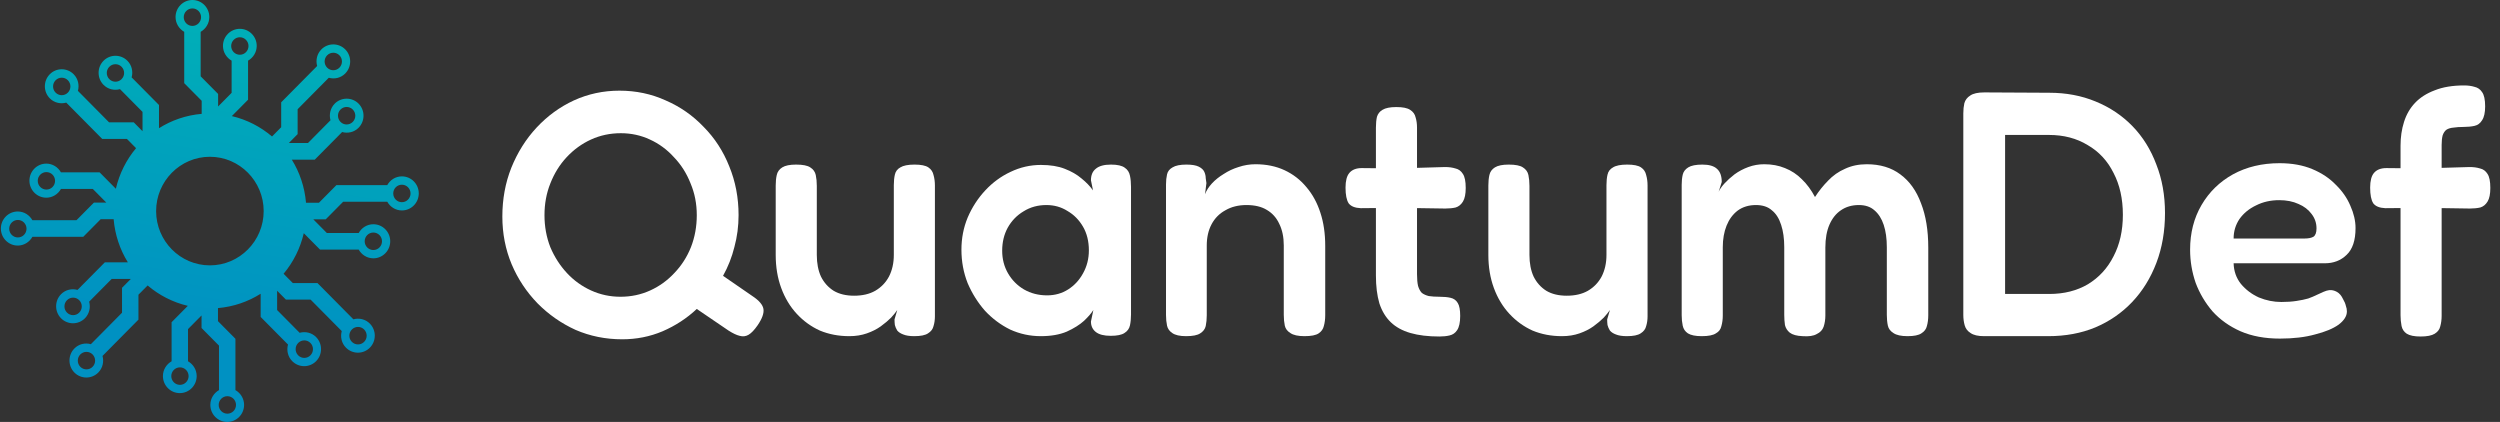 <svg width="237" height="40" viewBox="0 0 237 40" fill="none" xmlns="http://www.w3.org/2000/svg">
<rect x="0" y="0" width="237" height="40" fill="#333333" stroke="none"/>
<path d="M38.099 16.72C37.502 16.72 36.986 17.058 36.711 17.549H31.892L30.237 19.22H29.01C28.883 17.729 28.41 16.34 27.663 15.134H29.841L32.434 12.516C32.972 12.667 33.573 12.539 33.994 12.11C34.617 11.481 34.617 10.455 33.994 9.826C33.371 9.197 32.356 9.197 31.733 9.826C31.311 10.252 31.181 10.858 31.33 11.402L29.195 13.558H27.381L28.215 12.716V10.354L31.168 7.372C31.707 7.523 32.307 7.395 32.729 6.966C33.352 6.337 33.352 5.311 32.729 4.682C32.106 4.053 31.09 4.053 30.467 4.682C30.045 5.108 29.915 5.714 30.065 6.258L26.657 9.699V12.061L25.788 12.939C24.704 12.015 23.406 11.343 21.978 11.006L23.516 9.453V5.75C24.003 5.472 24.337 4.951 24.337 4.348C24.337 3.457 23.62 2.733 22.737 2.733C21.855 2.733 21.137 3.457 21.137 4.348C21.137 4.951 21.472 5.472 21.958 5.75V8.801L20.677 10.095V8.906L19.022 7.235V3.018C19.508 2.739 19.843 2.218 19.843 1.615C19.843 0.724 19.125 0 18.243 0C17.36 0 16.643 0.724 16.643 1.615C16.643 2.218 16.977 2.739 17.464 3.018V7.883L19.119 9.554V10.793C17.642 10.921 16.267 11.399 15.072 12.153V9.954L12.479 7.336C12.629 6.792 12.502 6.186 12.077 5.76C11.454 5.131 10.438 5.131 9.815 5.76C9.192 6.389 9.192 7.415 9.815 8.044C10.237 8.47 10.838 8.601 11.376 8.45L13.511 10.606V12.438L12.678 11.596H10.338L7.385 8.614C7.534 8.07 7.407 7.464 6.982 7.038C6.359 6.409 5.344 6.409 4.721 7.038C4.097 7.667 4.097 8.693 4.721 9.322C5.142 9.748 5.743 9.879 6.281 9.728L9.689 13.168H12.028L12.898 14.046C11.983 15.141 11.318 16.451 10.983 17.893L9.445 16.34H5.778C5.503 15.849 4.987 15.511 4.39 15.511C3.507 15.511 2.79 16.235 2.79 17.127C2.79 18.018 3.507 18.742 4.39 18.742C4.987 18.742 5.503 18.404 5.778 17.913H8.8L10.081 19.207H8.903L7.248 20.878H3.072C2.796 20.387 2.28 20.049 1.683 20.049C0.8 20.049 0.083 20.773 0.083 21.665C0.083 22.556 0.8 23.28 1.683 23.28C2.28 23.28 2.796 22.942 3.072 22.451H7.891L9.546 20.78H10.773C10.899 22.271 11.373 23.66 12.119 24.866H9.942L7.349 27.484C6.81 27.333 6.21 27.461 5.788 27.89C5.165 28.519 5.165 29.544 5.788 30.174C6.411 30.803 7.427 30.803 8.05 30.174C8.472 29.748 8.602 29.142 8.452 28.598L10.588 26.442H12.402L11.568 27.284V29.646L8.615 32.628C8.076 32.477 7.476 32.605 7.054 33.034C6.431 33.663 6.431 34.689 7.054 35.318C7.677 35.947 8.693 35.947 9.316 35.318C9.737 34.892 9.867 34.286 9.718 33.742L13.125 30.301V27.939L13.995 27.061C15.079 27.985 16.377 28.657 17.805 28.994L16.267 30.547V34.25C15.78 34.528 15.445 35.049 15.445 35.652C15.445 36.543 16.163 37.267 17.045 37.267C17.928 37.267 18.645 36.543 18.645 35.652C18.645 35.049 18.311 34.528 17.824 34.25V31.199L19.106 29.905V31.094L20.761 32.765V36.982C20.274 37.261 19.94 37.782 19.94 38.385C19.94 39.276 20.657 40 21.54 40C22.422 40 23.14 39.276 23.14 38.385C23.14 37.782 22.805 37.261 22.319 36.982V32.117L20.664 30.446V29.207C22.14 29.079 23.516 28.601 24.71 27.847V30.046L27.303 32.664C27.154 33.208 27.28 33.814 27.706 34.24C28.328 34.869 29.344 34.869 29.967 34.24C30.59 33.611 30.59 32.585 29.967 31.956C29.545 31.53 28.945 31.399 28.406 31.55L26.271 29.394V27.562L27.105 28.404H29.445L32.398 31.386C32.249 31.93 32.375 32.536 32.8 32.962C33.423 33.591 34.439 33.591 35.062 32.962C35.685 32.333 35.685 31.307 35.062 30.678C34.64 30.252 34.04 30.121 33.501 30.272L30.094 26.832H27.754L26.884 25.953C27.8 24.859 28.465 23.549 28.799 22.107L30.337 23.66H34.004C34.28 24.151 34.796 24.489 35.393 24.489C36.276 24.489 36.993 23.765 36.993 22.873C36.993 21.982 36.276 21.258 35.393 21.258C34.796 21.258 34.28 21.596 34.004 22.087H30.983L29.701 20.793H30.879L32.534 19.122H36.711C36.986 19.613 37.502 19.951 38.099 19.951C38.982 19.951 39.699 19.227 39.699 18.335C39.699 17.444 38.982 16.72 38.099 16.72ZM32.281 10.383C32.602 10.059 33.121 10.059 33.443 10.383C33.764 10.708 33.764 11.232 33.443 11.556C33.121 11.881 32.602 11.881 32.281 11.556C31.96 11.232 31.96 10.708 32.281 10.383ZM31.015 5.242C31.337 4.918 31.856 4.918 32.177 5.242C32.498 5.567 32.498 6.091 32.177 6.415C31.856 6.74 31.337 6.74 31.015 6.415C30.694 6.091 30.694 5.567 31.015 5.242ZM18.24 2.457C17.785 2.457 17.419 2.087 17.419 1.628C17.419 1.17 17.785 0.799 18.24 0.799C18.694 0.799 19.061 1.173 19.061 1.628C19.061 2.084 18.694 2.457 18.24 2.457ZM11.525 7.503C11.204 7.828 10.685 7.828 10.364 7.503C10.043 7.179 10.043 6.655 10.364 6.33C10.685 6.006 11.204 6.006 11.525 6.33C11.847 6.655 11.847 7.179 11.525 7.503ZM6.434 8.781C6.113 9.105 5.593 9.105 5.272 8.781C4.951 8.457 4.951 7.932 5.272 7.608C5.593 7.284 6.113 7.284 6.434 7.608C6.755 7.932 6.755 8.457 6.434 8.781ZM4.399 17.972C3.948 17.972 3.578 17.598 3.578 17.143C3.578 16.687 3.948 16.314 4.399 16.314C4.85 16.314 5.22 16.684 5.22 17.143C5.22 17.602 4.854 17.972 4.399 17.972ZM1.693 22.51C1.239 22.51 0.872 22.136 0.872 21.681C0.872 21.225 1.242 20.852 1.693 20.852C2.144 20.852 2.514 21.222 2.514 21.681C2.514 22.14 2.147 22.51 1.693 22.51ZM7.511 29.633C7.19 29.957 6.671 29.957 6.35 29.633C6.028 29.309 6.028 28.784 6.35 28.46C6.671 28.136 7.19 28.136 7.511 28.46C7.833 28.784 7.833 29.309 7.511 29.633ZM8.777 34.774C8.456 35.098 7.936 35.098 7.615 34.774C7.294 34.45 7.294 33.925 7.615 33.601C7.936 33.276 8.456 33.276 8.777 33.601C9.098 33.925 9.098 34.45 8.777 34.774ZM21.553 37.559C22.007 37.559 22.374 37.929 22.374 38.388C22.374 38.847 22.004 39.217 21.553 39.217C21.102 39.217 20.732 38.843 20.732 38.388C20.732 37.932 21.099 37.559 21.553 37.559ZM28.267 32.513C28.588 32.189 29.107 32.189 29.429 32.513C29.75 32.837 29.75 33.362 29.429 33.686C29.107 34.011 28.588 34.011 28.267 33.686C27.946 33.362 27.946 32.837 28.267 32.513ZM33.358 31.235C33.68 30.911 34.199 30.911 34.52 31.235C34.841 31.56 34.841 32.084 34.52 32.408C34.199 32.733 33.68 32.733 33.358 32.408C33.037 32.084 33.037 31.56 33.358 31.235ZM35.393 22.044C35.847 22.044 36.214 22.418 36.214 22.873C36.214 23.329 35.844 23.703 35.393 23.703C34.942 23.703 34.572 23.332 34.572 22.873C34.572 22.415 34.939 22.044 35.393 22.044ZM21.916 4.361C21.916 3.902 22.286 3.532 22.737 3.532C23.188 3.532 23.558 3.906 23.558 4.361C23.558 4.817 23.192 5.19 22.737 5.19C22.283 5.19 21.916 4.82 21.916 4.361ZM17.879 35.655C17.879 36.114 17.509 36.484 17.058 36.484C16.607 36.484 16.237 36.111 16.237 35.655C16.237 35.2 16.604 34.826 17.058 34.826C17.513 34.826 17.879 35.197 17.879 35.655ZM19.898 25.157C17.088 25.157 14.8 22.847 14.8 20.01C14.8 17.172 17.088 14.862 19.898 14.862C22.708 14.862 24.996 17.172 24.996 20.01C24.996 22.847 22.708 25.157 19.898 25.157ZM38.099 19.168C37.645 19.168 37.279 18.797 37.279 18.339C37.279 17.88 37.645 17.51 38.099 17.51C38.554 17.51 38.92 17.883 38.92 18.339C38.92 18.794 38.55 19.168 38.099 19.168Z" fill="url(#paint0_linear_128_418)"/>
<path d="M71.327 28.066C71.96 28.485 72.309 28.893 72.374 29.289C72.44 29.686 72.254 30.204 71.818 30.843C71.512 31.284 71.228 31.581 70.966 31.735C70.704 31.89 70.421 31.923 70.115 31.835C69.831 31.769 69.482 31.603 69.067 31.339L66.055 29.289C65.117 30.171 64.036 30.876 62.814 31.405C61.614 31.912 60.337 32.165 58.983 32.165C57.412 32.165 55.939 31.868 54.563 31.273C53.21 30.656 52.01 29.818 50.962 28.76C49.914 27.68 49.096 26.446 48.507 25.058C47.917 23.647 47.623 22.138 47.623 20.529C47.623 18.876 47.906 17.333 48.474 15.901C49.063 14.446 49.86 13.179 50.864 12.099C51.89 10.997 53.068 10.138 54.4 9.521C55.753 8.904 57.194 8.595 58.721 8.595C60.293 8.595 61.755 8.904 63.109 9.521C64.484 10.116 65.684 10.953 66.71 12.033C67.758 13.091 68.566 14.336 69.133 15.769C69.722 17.201 70.017 18.744 70.017 20.397C70.017 21.433 69.886 22.435 69.624 23.405C69.384 24.375 69.024 25.289 68.544 26.149L71.327 28.066ZM58.82 28.132C59.824 28.132 60.762 27.934 61.635 27.537C62.508 27.14 63.272 26.59 63.927 25.884C64.604 25.179 65.128 24.364 65.499 23.438C65.87 22.49 66.055 21.477 66.055 20.397C66.055 19.317 65.859 18.314 65.466 17.388C65.095 16.441 64.571 15.614 63.895 14.909C63.24 14.182 62.476 13.62 61.603 13.223C60.751 12.826 59.835 12.628 58.852 12.628C57.848 12.628 56.91 12.826 56.037 13.223C55.164 13.62 54.389 14.182 53.712 14.909C53.057 15.614 52.544 16.441 52.173 17.388C51.802 18.314 51.617 19.317 51.617 20.397C51.617 21.477 51.802 22.49 52.173 23.438C52.566 24.364 53.09 25.179 53.745 25.884C54.4 26.59 55.164 27.14 56.037 27.537C56.91 27.934 57.837 28.132 58.82 28.132Z" fill="white"/>
<path d="M80.511 31.868C79.507 31.868 78.579 31.692 77.728 31.339C76.898 30.964 76.167 30.435 75.534 29.752C74.901 29.069 74.41 28.253 74.061 27.306C73.711 26.358 73.537 25.311 73.537 24.165V17.587C73.537 17.212 73.57 16.881 73.635 16.595C73.701 16.287 73.875 16.044 74.159 15.868C74.443 15.691 74.879 15.603 75.469 15.603C76.102 15.603 76.549 15.691 76.811 15.868C77.095 16.044 77.269 16.287 77.335 16.595C77.4 16.904 77.433 17.245 77.433 17.62V24.165C77.433 24.959 77.564 25.642 77.826 26.215C78.11 26.788 78.513 27.24 79.037 27.57C79.561 27.879 80.205 28.033 80.969 28.033C81.755 28.033 82.42 27.879 82.966 27.57C83.534 27.24 83.97 26.788 84.276 26.215C84.581 25.62 84.734 24.937 84.734 24.165V17.554C84.734 17.179 84.767 16.849 84.832 16.562C84.898 16.253 85.072 16.022 85.356 15.868C85.64 15.691 86.087 15.603 86.698 15.603C87.31 15.603 87.746 15.691 88.008 15.868C88.27 16.044 88.434 16.287 88.499 16.595C88.587 16.904 88.63 17.234 88.63 17.587V29.983C88.63 30.314 88.587 30.623 88.499 30.909C88.434 31.196 88.259 31.427 87.975 31.603C87.713 31.78 87.277 31.868 86.666 31.868C86.229 31.868 85.88 31.813 85.618 31.703C85.378 31.614 85.192 31.493 85.061 31.339C84.952 31.163 84.876 30.986 84.832 30.81C84.811 30.634 84.8 30.457 84.8 30.281L85.061 29.388C84.93 29.587 84.734 29.829 84.472 30.116C84.21 30.38 83.883 30.656 83.49 30.942C83.119 31.207 82.682 31.427 82.18 31.603C81.678 31.78 81.122 31.868 80.511 31.868Z" fill="white"/>
<path d="M105.288 31.835C104.655 31.835 104.186 31.713 103.88 31.471C103.575 31.229 103.422 30.898 103.422 30.479L103.651 29.388C103.476 29.675 103.182 30.017 102.767 30.413C102.352 30.788 101.807 31.13 101.13 31.438C100.453 31.724 99.635 31.868 98.674 31.868C97.648 31.868 96.677 31.658 95.76 31.24C94.865 30.799 94.069 30.204 93.37 29.454C92.694 28.683 92.148 27.813 91.733 26.843C91.341 25.851 91.144 24.793 91.144 23.669C91.144 22.59 91.341 21.576 91.733 20.628C92.148 19.658 92.705 18.799 93.403 18.05C94.102 17.3 94.898 16.716 95.793 16.297C96.71 15.857 97.67 15.636 98.674 15.636C99.569 15.636 100.322 15.758 100.933 16C101.566 16.242 102.101 16.551 102.538 16.926C102.974 17.278 103.334 17.653 103.618 18.05L103.422 17.091C103.422 16.606 103.575 16.242 103.88 16C104.186 15.736 104.666 15.603 105.321 15.603C105.932 15.603 106.368 15.703 106.63 15.901C106.892 16.077 107.056 16.331 107.121 16.661C107.187 16.97 107.22 17.322 107.22 17.719V29.818C107.22 30.193 107.187 30.534 107.121 30.843C107.056 31.151 106.881 31.394 106.598 31.57C106.336 31.747 105.899 31.835 105.288 31.835ZM99.264 28C100.006 28 100.672 27.813 101.261 27.438C101.85 27.063 102.319 26.556 102.669 25.917C103.04 25.256 103.225 24.529 103.225 23.735C103.225 22.876 103.04 22.127 102.669 21.488C102.298 20.849 101.807 20.353 101.195 20C100.606 19.625 99.94 19.438 99.198 19.438C98.391 19.438 97.67 19.636 97.037 20.033C96.404 20.408 95.902 20.926 95.531 21.587C95.182 22.226 95.007 22.953 95.007 23.769C95.007 24.562 95.193 25.278 95.564 25.917C95.935 26.556 96.437 27.063 97.07 27.438C97.725 27.813 98.456 28 99.264 28Z" fill="white"/>
<path d="M112.436 31.868C111.847 31.868 111.41 31.769 111.127 31.57C110.865 31.394 110.701 31.163 110.636 30.876C110.57 30.567 110.537 30.226 110.537 29.851V17.488C110.537 17.135 110.57 16.815 110.636 16.529C110.701 16.242 110.876 16.022 111.159 15.868C111.443 15.691 111.88 15.603 112.469 15.603C112.993 15.603 113.386 15.669 113.648 15.802C113.91 15.934 114.084 16.099 114.172 16.297C114.259 16.496 114.303 16.694 114.303 16.893C114.324 17.091 114.346 17.245 114.368 17.355L114.237 18.413C114.368 18.061 114.586 17.719 114.892 17.388C115.197 17.058 115.569 16.76 116.005 16.496C116.442 16.209 116.911 15.989 117.413 15.835C117.937 15.658 118.472 15.57 119.017 15.57C120.043 15.57 120.96 15.758 121.767 16.132C122.575 16.507 123.263 17.036 123.83 17.719C124.419 18.402 124.867 19.218 125.172 20.165C125.478 21.091 125.631 22.138 125.631 23.306V29.884C125.631 30.259 125.587 30.601 125.5 30.909C125.434 31.196 125.271 31.427 125.009 31.603C124.747 31.78 124.299 31.868 123.666 31.868C123.055 31.868 122.608 31.769 122.324 31.57C122.04 31.394 121.866 31.163 121.8 30.876C121.735 30.567 121.702 30.226 121.702 29.851V23.273C121.702 22.479 121.56 21.796 121.276 21.223C121.014 20.65 120.621 20.209 120.098 19.901C119.596 19.592 118.952 19.438 118.166 19.438C117.402 19.438 116.736 19.603 116.169 19.934C115.601 20.242 115.165 20.683 114.859 21.256C114.554 21.829 114.401 22.501 114.401 23.273V29.884C114.401 30.259 114.368 30.601 114.303 30.909C114.237 31.196 114.062 31.427 113.779 31.603C113.517 31.78 113.069 31.868 112.436 31.868Z" fill="white"/>
<path d="M136.461 31.901C135.392 31.901 134.475 31.791 133.711 31.57C132.947 31.35 132.325 31.008 131.845 30.546C131.365 30.083 131.005 29.488 130.765 28.76C130.546 28.011 130.437 27.13 130.437 26.116V12.099C130.437 11.703 130.47 11.361 130.535 11.074C130.623 10.788 130.797 10.568 131.059 10.413C131.343 10.237 131.78 10.149 132.369 10.149C132.98 10.149 133.417 10.237 133.679 10.413C133.962 10.589 134.137 10.832 134.202 11.14C134.29 11.427 134.333 11.747 134.333 12.099V25.983C134.333 26.446 134.366 26.821 134.432 27.107C134.519 27.394 134.639 27.614 134.792 27.769C134.966 27.901 135.185 28 135.447 28.066C135.73 28.11 136.069 28.132 136.461 28.132C136.876 28.132 137.225 28.165 137.509 28.231C137.815 28.297 138.044 28.463 138.197 28.727C138.35 28.97 138.426 29.377 138.426 29.95C138.426 30.567 138.328 31.019 138.131 31.306C137.957 31.57 137.717 31.735 137.411 31.802C137.127 31.868 136.811 31.901 136.461 31.901ZM129.095 15.934L132.467 15.967L136.985 15.835C137.356 15.835 137.684 15.879 137.968 15.967C138.273 16.033 138.513 16.209 138.688 16.496C138.862 16.76 138.95 17.201 138.95 17.818C138.95 18.391 138.862 18.821 138.688 19.107C138.513 19.394 138.284 19.581 138 19.669C137.717 19.735 137.389 19.769 137.018 19.769L132.631 19.703L128.997 19.735C128.451 19.713 128.069 19.559 127.851 19.273C127.654 18.964 127.556 18.468 127.556 17.785C127.556 17.146 127.676 16.683 127.916 16.397C128.178 16.088 128.571 15.934 129.095 15.934Z" fill="white"/>
<path d="M148.07 31.868C147.066 31.868 146.138 31.692 145.287 31.339C144.457 30.964 143.726 30.435 143.093 29.752C142.46 29.069 141.969 28.253 141.62 27.306C141.271 26.358 141.096 25.311 141.096 24.165V17.587C141.096 17.212 141.129 16.881 141.194 16.595C141.26 16.287 141.434 16.044 141.718 15.868C142.002 15.691 142.438 15.603 143.028 15.603C143.661 15.603 144.108 15.691 144.37 15.868C144.654 16.044 144.828 16.287 144.894 16.595C144.959 16.904 144.992 17.245 144.992 17.62V24.165C144.992 24.959 145.123 25.642 145.385 26.215C145.669 26.788 146.073 27.24 146.596 27.57C147.12 27.879 147.764 28.033 148.528 28.033C149.314 28.033 149.98 27.879 150.525 27.57C151.093 27.24 151.529 26.788 151.835 26.215C152.14 25.62 152.293 24.937 152.293 24.165V17.554C152.293 17.179 152.326 16.849 152.391 16.562C152.457 16.253 152.632 16.022 152.915 15.868C153.199 15.691 153.647 15.603 154.258 15.603C154.869 15.603 155.305 15.691 155.567 15.868C155.829 16.044 155.993 16.287 156.058 16.595C156.146 16.904 156.189 17.234 156.189 17.587V29.983C156.189 30.314 156.146 30.623 156.058 30.909C155.993 31.196 155.818 31.427 155.535 31.603C155.273 31.78 154.836 31.868 154.225 31.868C153.788 31.868 153.439 31.813 153.177 31.703C152.937 31.614 152.752 31.493 152.621 31.339C152.512 31.163 152.435 30.986 152.391 30.81C152.37 30.634 152.359 30.457 152.359 30.281L152.621 29.388C152.49 29.587 152.293 29.829 152.031 30.116C151.769 30.38 151.442 30.656 151.049 30.942C150.678 31.207 150.242 31.427 149.74 31.603C149.238 31.78 148.681 31.868 148.07 31.868Z" fill="white"/>
<path d="M161.322 31.868C160.733 31.868 160.297 31.78 160.013 31.603C159.751 31.427 159.587 31.185 159.522 30.876C159.456 30.567 159.424 30.237 159.424 29.884V17.521C159.424 17.168 159.456 16.849 159.522 16.562C159.587 16.276 159.762 16.044 160.046 15.868C160.329 15.691 160.777 15.603 161.388 15.603C162.021 15.603 162.479 15.736 162.763 16C163.069 16.265 163.221 16.683 163.221 17.256L162.927 18.182C163.036 17.939 163.221 17.675 163.483 17.388C163.745 17.102 164.062 16.815 164.433 16.529C164.826 16.242 165.262 16.011 165.742 15.835C166.223 15.658 166.725 15.57 167.249 15.57C167.969 15.57 168.624 15.691 169.213 15.934C169.824 16.176 170.359 16.529 170.817 16.992C171.297 17.454 171.712 18.017 172.061 18.678C172.432 18.105 172.847 17.587 173.305 17.124C173.764 16.639 174.299 16.265 174.91 16C175.521 15.713 176.208 15.57 176.972 15.57C178.238 15.57 179.297 15.89 180.148 16.529C181.021 17.168 181.676 18.083 182.113 19.273C182.571 20.441 182.8 21.84 182.8 23.471V29.884C182.8 30.259 182.757 30.601 182.669 30.909C182.604 31.196 182.429 31.427 182.145 31.603C181.883 31.78 181.447 31.868 180.836 31.868C180.225 31.868 179.777 31.769 179.493 31.57C179.21 31.394 179.035 31.163 178.97 30.876C178.904 30.567 178.871 30.226 178.871 29.851V23.438C178.871 22.623 178.773 21.917 178.577 21.322C178.38 20.727 178.086 20.265 177.693 19.934C177.322 19.603 176.831 19.438 176.219 19.438C175.565 19.438 174.997 19.603 174.517 19.934C174.059 20.242 173.698 20.694 173.436 21.289C173.175 21.884 173.044 22.612 173.044 23.471V29.917C173.044 30.292 172.989 30.645 172.88 30.975C172.771 31.284 172.552 31.515 172.225 31.669C171.919 31.846 171.472 31.912 170.883 31.868C170.337 31.846 169.933 31.735 169.671 31.537C169.431 31.339 169.278 31.096 169.213 30.81C169.169 30.501 169.147 30.182 169.147 29.851V23.438C169.147 22.623 169.049 21.917 168.853 21.322C168.656 20.705 168.362 20.242 167.969 19.934C167.598 19.603 167.096 19.438 166.463 19.438C165.786 19.438 165.208 19.614 164.727 19.967C164.269 20.32 163.92 20.793 163.68 21.388C163.44 21.983 163.32 22.667 163.32 23.438V29.917C163.32 30.27 163.276 30.601 163.189 30.909C163.123 31.218 162.949 31.449 162.665 31.603C162.403 31.78 161.955 31.868 161.322 31.868Z" fill="white"/>
<path d="M188.086 31.868C187.519 31.868 187.093 31.769 186.809 31.57C186.526 31.394 186.34 31.151 186.253 30.843C186.166 30.534 186.122 30.204 186.122 29.851V10.744C186.122 10.391 186.155 10.072 186.22 9.785C186.307 9.477 186.493 9.234 186.777 9.058C187.06 8.86 187.508 8.76 188.119 8.76L194.274 8.793C195.868 8.793 197.33 9.069 198.661 9.62C200.015 10.171 201.182 10.953 202.165 11.967C203.147 12.981 203.9 14.193 204.424 15.603C204.969 16.992 205.242 18.523 205.242 20.198C205.242 21.917 204.969 23.493 204.424 24.926C203.878 26.358 203.114 27.592 202.132 28.628C201.15 29.664 199.982 30.468 198.629 31.041C197.297 31.592 195.813 31.868 194.176 31.868H188.086ZM190.083 27.868H194.274C195.671 27.868 196.893 27.559 197.941 26.942C198.989 26.303 199.796 25.422 200.364 24.297C200.953 23.174 201.248 21.862 201.248 20.364C201.248 18.843 200.953 17.521 200.364 16.397C199.796 15.251 198.978 14.369 197.908 13.752C196.861 13.113 195.638 12.793 194.242 12.793H190.083V27.868Z" fill="white"/>
<path d="M216.135 32.099C214.716 32.099 213.472 31.868 212.402 31.405C211.355 30.942 210.471 30.314 209.75 29.521C209.052 28.705 208.517 27.802 208.146 26.81C207.797 25.796 207.622 24.749 207.622 23.669C207.622 22.083 207.982 20.672 208.703 19.438C209.423 18.204 210.416 17.234 211.682 16.529C212.97 15.824 214.443 15.471 216.102 15.471C217.281 15.471 218.317 15.658 219.212 16.033C220.107 16.408 220.849 16.904 221.439 17.521C222.05 18.116 222.508 18.777 222.814 19.504C223.141 20.231 223.305 20.937 223.305 21.62C223.305 22.788 223.021 23.636 222.454 24.165C221.908 24.694 221.22 24.959 220.391 24.959H211.747C211.769 25.708 211.998 26.358 212.435 26.909C212.893 27.46 213.461 27.89 214.137 28.198C214.836 28.485 215.545 28.628 216.266 28.628C216.811 28.628 217.291 28.595 217.706 28.529C218.143 28.463 218.514 28.386 218.819 28.297C219.125 28.187 219.387 28.077 219.605 27.967C219.845 27.857 220.063 27.758 220.26 27.669C220.456 27.581 220.642 27.526 220.817 27.504C221.057 27.482 221.297 27.537 221.537 27.669C221.777 27.802 221.973 28.033 222.126 28.364C222.257 28.584 222.344 28.793 222.388 28.992C222.454 29.168 222.486 29.344 222.486 29.521C222.486 29.961 222.224 30.38 221.701 30.777C221.177 31.151 220.435 31.46 219.474 31.703C218.536 31.967 217.422 32.099 216.135 32.099ZM211.747 22.612H218.459C218.83 22.612 219.114 22.556 219.31 22.446C219.507 22.314 219.605 22.05 219.605 21.653C219.605 21.146 219.452 20.694 219.147 20.297C218.841 19.879 218.426 19.559 217.903 19.339C217.379 19.096 216.768 18.975 216.069 18.975C215.262 18.975 214.53 19.14 213.876 19.471C213.221 19.78 212.697 20.209 212.304 20.76C211.933 21.311 211.747 21.928 211.747 22.612Z" fill="white"/>
<path d="M229.47 31.901C228.88 31.901 228.444 31.813 228.16 31.636C227.898 31.46 227.734 31.218 227.669 30.909C227.604 30.578 227.571 30.237 227.571 29.884V13.818C227.571 13.003 227.68 12.253 227.898 11.57C228.116 10.865 228.466 10.259 228.946 9.752C229.426 9.245 230.048 8.848 230.812 8.562C231.576 8.253 232.504 8.099 233.595 8.099C233.966 8.099 234.294 8.143 234.577 8.231C234.883 8.298 235.123 8.463 235.298 8.727C235.494 8.992 235.592 9.444 235.592 10.083C235.592 10.678 235.494 11.118 235.298 11.405C235.123 11.691 234.883 11.868 234.577 11.934C234.272 12 233.933 12.033 233.562 12.033C233.191 12.033 232.864 12.055 232.58 12.099C232.318 12.121 232.1 12.187 231.925 12.297C231.772 12.408 231.652 12.584 231.565 12.826C231.5 13.069 231.467 13.377 231.467 13.752V29.95C231.467 30.303 231.423 30.634 231.336 30.942C231.27 31.229 231.096 31.46 230.812 31.636C230.528 31.813 230.081 31.901 229.47 31.901ZM226.228 15.934L229.601 15.967L234.119 15.835C234.49 15.835 234.817 15.879 235.101 15.967C235.407 16.033 235.647 16.209 235.821 16.496C235.996 16.76 236.083 17.201 236.083 17.818C236.083 18.391 235.996 18.821 235.821 19.107C235.647 19.394 235.418 19.581 235.134 19.669C234.85 19.735 234.523 19.769 234.152 19.769L229.764 19.703L226.13 19.735C225.585 19.713 225.203 19.559 224.984 19.273C224.788 18.964 224.69 18.468 224.69 17.785C224.69 17.146 224.81 16.683 225.05 16.397C225.312 16.088 225.705 15.934 226.228 15.934Z" fill="white"/>
<defs>
<linearGradient id="paint0_linear_128_418" x1="200.359" y1="5.639" x2="191.427" y2="59.949" gradientUnits="userSpaceOnUse">
<stop stop-color="#00C9AE"/>
<stop offset="1" stop-color="#0091C2"/>
</linearGradient>
</defs>
</svg>
